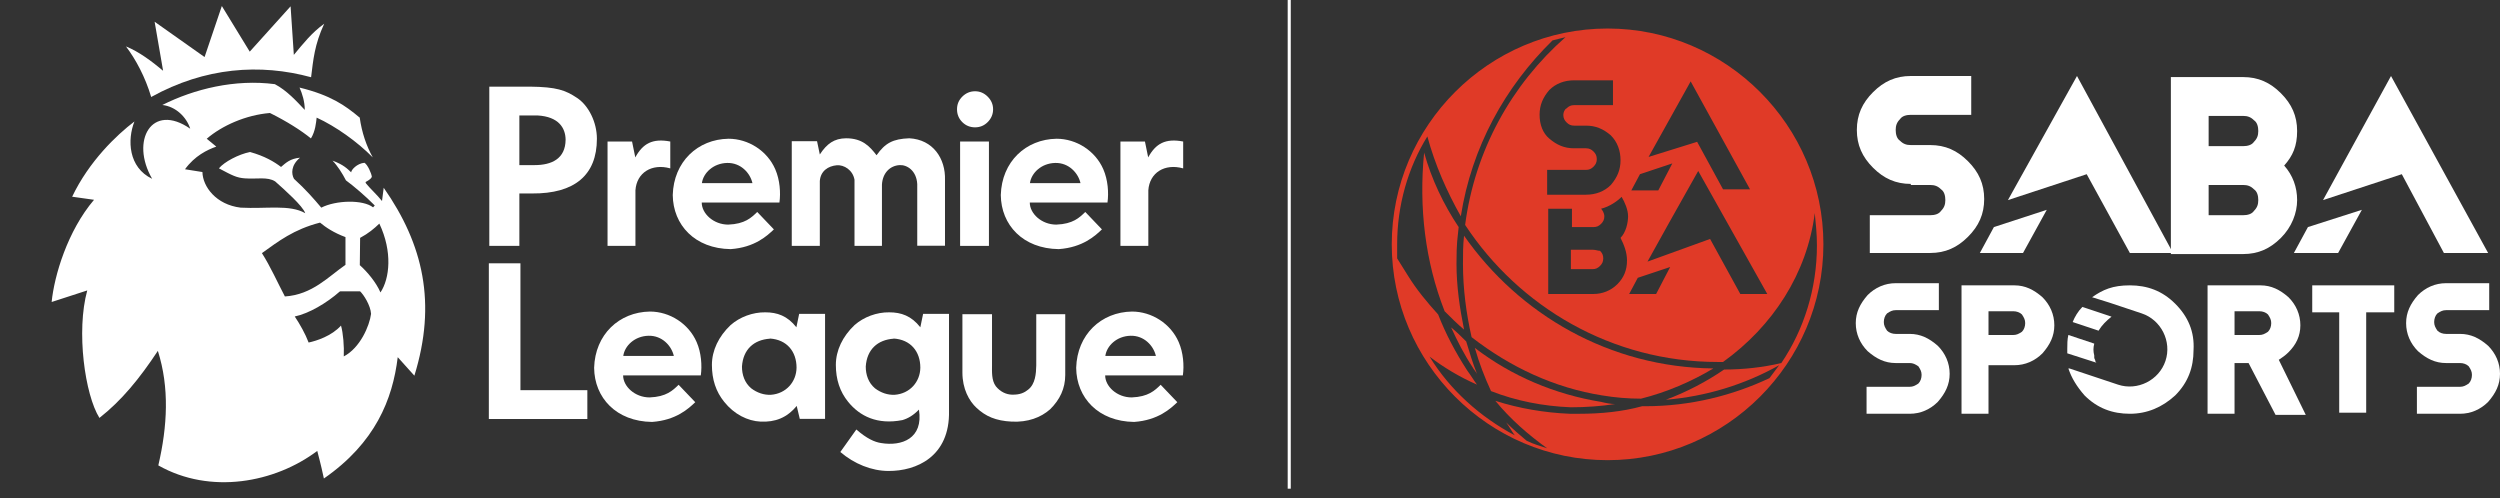 <?xml version="1.0" encoding="UTF-8"?>
<svg id="Layer_2" data-name="Layer 2" xmlns="http://www.w3.org/2000/svg" version="1.1" viewBox="0 0 1621.7 323.2">
  <rect x="0" y="0" width="1621.7" height="323.2" fill="#333333" stroke="none"/>
  <defs>
    <style>
      .cls-1 {
        fill: #e03a27;
      }

      .cls-1, .cls-2, .cls-3 {
        stroke-width: 0px;
      }

      .cls-2 {
        fill-rule: evenodd;
      }

      .cls-2, .cls-3 {
        fill: #fff;
      }
    </style>
  </defs>
  <g id="Layer_1-2" data-name="Layer 1-2">
    <path class="cls-3" d="M1239.5,119.3c-9.8,0-17.5-3.5-24.5-10.5s-10.5-14.7-10.5-24.5,3.5-17.5,10.5-24.5,14.7-10.5,24.5-10.5h39.2v25.2h-39.2c-2.8,0-5.6.7-7,2.8-2.1,2.1-2.8,4.2-2.8,7s.7,5.6,2.8,7c2.1,2.1,4.2,2.8,7,2.8h12.6c9.8,0,17.5,3.5,24.5,10.5s10.5,14.7,10.5,24.5-3.5,17.5-10.5,24.5-14.7,10.5-24.5,10.5h-39.2v-24.5h39.2c2.8,0,5.6-.7,7-2.8,2.1-2.1,2.8-4.2,2.8-7s-.7-5.6-2.8-7c-2.1-2.1-4.2-2.8-7-2.8h-12.6v-.7Z"/>
    <path class="cls-3" d="M1408.2,164.8V50h46.9c9.8,0,17.5,3.5,24.5,10.5s10.5,14.7,10.5,24.5-2.8,16.1-8.4,22.4c5.6,6.3,8.4,14,8.4,22.4s-3.5,17.5-10.5,24.5-14.7,10.5-24.5,10.5h-46.9ZM1432.7,74.5v20.3h22.4c2.8,0,5.6-.7,7-2.8,2.1-2.1,2.8-4.2,2.8-7s-.7-5.6-2.8-7c-2.1-2.1-4.2-2.8-7-2.8h-22.4v-.7ZM1432.7,119.3v20.3h22.4c2.8,0,5.6-.7,7-2.8,2.1-2.1,2.8-4.2,2.8-7s-.7-5.6-2.8-7c-2.1-2.1-4.2-2.8-7-2.8h-22.4v-.7Z"/>
    <polygon class="cls-3" points="1302.5 129.8 1347.3 49.3 1409.6 164.1 1381.6 164.1 1353.6 113 1302.5 129.8"/>
    <polygon class="cls-3" points="1284.3 164.1 1293.4 147.3 1327.7 136.1 1312.3 164.1 1284.3 164.1"/>
    <polygon class="cls-3" points="1506.9 129.8 1551 49.3 1614 164.1 1585.3 164.1 1558 113 1506.9 129.8"/>
    <polygon class="cls-3" points="1488 164.1 1497.1 147.3 1532.1 136.1 1516.7 164.1 1488 164.1"/>
    <path class="cls-3" d="M1229.7,235.5c-7,0-12.6-2.8-18.2-7.7-4.9-4.9-7.7-11.2-7.7-18.2s2.8-12.6,7.7-18.2c4.9-4.9,11.2-7.7,18.2-7.7h28v17.5h-28c-2.1,0-3.5.7-5.6,2.1-1.4,1.4-2.1,3.5-2.1,5.6s.7,3.5,2.1,5.6c1.4,1.4,3.5,2.1,5.6,2.1h9.1c7,0,12.6,2.8,18.2,7.7,4.9,4.9,7.7,11.2,7.7,18.2s-2.8,12.6-7.7,18.2c-4.9,4.9-11.2,7.7-18.2,7.7h-28v-17.5h28c2.1,0,3.5-.7,5.6-2.1,1.4-1.4,2.1-3.5,2.1-5.6s-.7-3.5-2.1-5.6c-2.1-1.4-3.5-2.1-5.6-2.1h-9.1Z"/>
    <path class="cls-3" d="M1289.9,235.5v32.9h-17.5v-83.3h34.3c7,0,12.6,2.8,18.2,7.7,4.9,4.9,7.7,11.2,7.7,18.2s-2.8,12.6-7.7,18.2c-4.9,4.9-11.2,7.7-18.2,7.7h-16.8v-1.4h0ZM1289.9,202.6v14.7h16.1c2.1,0,3.5-.7,5.6-2.1,1.4-1.4,2.1-3.5,2.1-5.6s-.7-3.5-2.1-5.6c-1.4-1.4-3.5-2.1-5.6-2.1h-16.1v.7h0Z"/>
    <path class="cls-3" d="M1449.5,235.5v32.9h-17.5v-83.3h34.3c7,0,12.6,2.8,18.2,7.7,4.9,4.9,7.7,11.2,7.7,18.2s-2.8,12.6-7.7,17.5c-2.1,2.1-4.2,3.5-6.3,4.9l17.5,35.7h-19.6l-17.5-33.6h-9.1ZM1449.5,202.6v14.7h16.1c2.1,0,3.5-.7,5.6-2.1,1.4-1.4,2.1-3.5,2.1-5.6s-.7-3.5-2.1-5.6c-1.4-1.4-3.5-2.1-5.6-2.1h-16.1v.7h0Z"/>
    <path class="cls-3" d="M1534.9,202.6v65.1h-17.5v-65.1h-17.5v-17.5h53.2v17.5h-18.2Z"/>
    <path class="cls-3" d="M1586.7,235.5c-7,0-12.6-2.8-18.2-7.7-4.9-4.9-7.7-11.2-7.7-18.2s2.8-12.6,7.7-18.2c4.9-4.9,11.2-7.7,18.2-7.7h28v17.5h-28c-2.1,0-3.5.7-5.6,2.1-1.4,1.4-2.1,3.5-2.1,5.6s.7,3.5,2.1,5.6c1.4,1.4,3.5,2.1,5.6,2.1h9.1c7,0,12.6,2.8,18.2,7.7,4.9,4.9,7.7,11.2,7.7,18.2s-2.8,12.6-7.7,18.2c-4.9,4.9-11.2,7.7-18.2,7.7h-28v-17.5h28c2.1,0,3.5-.7,5.6-2.1,1.4-1.4,2.1-3.5,2.1-5.6s-.7-3.5-2.1-5.6c-1.4-1.4-3.5-2.1-5.6-2.1h-9.1Z"/>
    <path class="cls-3" d="M1369.7,205.4l-18.9-6.3c-2.8,2.8-4.9,6.3-6.3,9.8l16.8,5.6c2.1-3.5,4.9-6.3,8.4-9.1h0Z"/>
    <path class="cls-3" d="M1359.2,234.1c0-.7-.7-1.4-.7-2.1v-1.4c-.7-2.8-.7-4.9,0-7.7l-16.8-5.6c-.7,2.8-.7,6.3-.7,9.1v2.8l19.6,6.3c-.7,0-1.4-.7-1.4-1.4h0Z"/>
    <path class="cls-3" d="M1411,197c-8.4-8.4-18.2-11.9-29.4-11.9s-17.5,2.8-24.5,7.7l11.2,3.5,21,7c12.6,4.2,19.6,18.2,15.4,30.8s-18.2,19.6-30.8,15.4l-31.5-10.5h-.7c2.1,6.3,5.6,11.9,10.5,17.5,8.4,8.4,18.2,11.9,29.4,11.9s21-4.2,29.4-11.9c8.4-8.4,11.9-18.2,11.9-29.4.7-11.9-3.5-21.7-11.9-30.1h0Z"/>
    <path class="cls-1" d="M1039.3,256.5c8.4,1.4,16.8,2.1,25.2,2.1,16.8-4.2,32.9-11.2,46.9-19.6-67.2-.7-126-35-161.7-86.1-.7,6.3-.7,11.9-.7,18.2,0,16.1,2.1,32.2,5.6,47.6,25.2,19.6,53.9,32.9,84.7,37.8h0Z"/>
    <path class="cls-1" d="M941.3,212.4c4.2,9.1,8.4,17.5,14,25.9.7,1.4,2.1,2.8,2.8,4.2-2.8-7-4.9-14-7-21-3.5-3.5-6.3-6.3-9.8-9.1h0Z"/>
    <path class="cls-1" d="M1047.7,262.1c-2.8,0-6.3-.7-9.1-1.4-30.1-4.9-58.1-16.8-81.9-35,2.8,9.8,6.3,18.9,10.5,28,16.1,6.3,33.6,9.8,51.8,10.5,9.8,0,19.6-.7,28.7-2.1Z"/>
    <path class="cls-1" d="M949.7,213.8c-2.8-14-4.9-28-4.9-42.7s.7-16.1,1.4-23.8c-9.8-14.7-17.5-30.8-22.4-48.3-3.5,35.7.7,70.7,13.3,102.9,4.2,4.2,8.4,8.4,12.6,11.9h0Z"/>
    <path class="cls-1" d="M1033,162h-14v12.6h14c2.1,0,3.5-.7,4.9-2.1,1.4-1.4,2.1-2.8,2.1-4.9s-.7-3.5-2.1-4.9c-1.4,0-2.8-.7-4.9-.7h0Z"/>
    <path class="cls-1" d="M1042.8,18.5c-77,0-140,63-140,140s63,140,140,140,140-63,140-140-63-140-140-140ZM1055.4,169c0,6.3-2.1,11.2-6.3,15.4s-9.8,6.3-15.4,6.3h-29.4v-55.3h15.4v11.9h14c2.1,0,3.5-.7,4.9-2.1,1.4-1.4,2.1-2.8,2.1-4.9s-1.4-4.2-2.1-4.9c5.6-1.4,10.5-4.9,13.3-7.7,2.1,3.5,4.2,8.4,4.2,12.6s-1.4,10.5-4.9,14c2.1,4.2,4.2,9.1,4.2,14.7h0ZM1016.2,79.4c1.4,1.4,2.8,2.1,4.9,2.1h7.7c6.3,0,11.2,2.1,16.1,6.3,4.2,4.2,6.3,9.8,6.3,16.1s-2.1,11.2-6.3,16.1c-4.2,4.2-9.8,6.3-16.1,6.3h-25.2v-16.1h25.2c2.1,0,3.5-.7,4.9-2.1s2.1-2.8,2.1-4.9-.7-3.5-2.1-4.9-2.8-2.1-4.9-2.1h-7.7c-6.3,0-11.2-2.1-16.1-6.3-4.2-3.5-6.3-9.1-6.3-15.4s2.1-11.2,6.3-16.1c4.2-4.2,9.8-6.3,16.1-6.3h25.2v16.1h-25.2c-2.1,0-3.5.7-4.9,2.1-1.4.7-2.1,2.8-2.1,4.2,0,2.1.7,3.5,2.1,4.9h0ZM1069.4,101.8l27.3-49,38.5,70h-17.5l-16.8-30.8-31.5,9.8ZM1084.8,106l-9.1,17.5h-17.5l5.6-10.5,21-7ZM1062.4,180.2l21-7-9.1,17.5h-17.5l5.6-10.5ZM1068.7,169.7l14-25.2,18.9-33.6,44.8,79.8h-17.5l-19.6-35.7-40.6,14.7h0ZM927.3,231.3c9.1,7,19.6,13.3,30.8,18.2-2.1-2.8-4.2-6.3-6.3-9.1-7.7-11.9-14-23.8-18.9-36.4-7-7.7-14-16.1-19.6-25.2-2.1-3.5-4.9-7.7-7-11.2v-9.1c0-25.2,7-49.7,19.6-70,4.9,18.2,12.6,35.7,21.7,51.8,7-44.8,28.7-84,59.5-114.1,2.8-.7,5.6-1.4,8.4-2.1-35,30.8-58.8,73.5-65.1,121.8,35,53.2,95.2,88.9,163.8,88.9h3.5c32.2-23.1,54.6-57.4,59.5-96.6.7,7,1.4,13.3,1.4,21,0,28-8.4,54.6-23.1,76.3-11.9,2.8-24.5,4.2-37.1,4.2-11.2,7.7-24.5,14.7-37.8,19.6,25.9-2.1,51.1-9.8,73.5-22.4-2.1,2.8-4.2,5.6-6.3,8.4-23.8,11.2-51.1,18.2-80.5,18.2h-2.1c-12.6,3.5-26.6,4.9-40.6,4.9h-6.3c-16.8-.7-32.9-3.5-48.3-8.4,9.8,11.9,21,21.7,33.6,30.8-4.2-1.4-9.1-2.8-13.3-4.9-4.2-3.5-9.1-7.7-13.3-11.9,2.1,2.8,3.5,5.6,5.6,8.4-22.4-11.9-42-29.4-55.3-51.1h0Z"/>
    <rect class="cls-3" x="835.3" width="2" height="317"/>
    <g id="g4199">
      <path id="path4138" class="cls-2" d="M98.1,62.9c34.9-19.3,70.7-21.8,103.7-12.8,1.4-11.3,2.2-21.1,8.5-34.7-8.3,6-13.6,12.9-19.7,20.2l-2.1-31.5-26.5,29.4-18.1-29.6-11.2,33.1-32.4-22.9,5.5,31.8c-7.4-6.2-15.7-12.4-24.1-15.8,6.4,8.4,12.6,20.1,16.3,32.6h0v.2Z"/>
      <path id="path4142" class="cls-2" d="M233.2,76.2c-9.2-7.7-18.5-14.4-38.9-19.4,1.8,4,3.4,9.2,3.4,14.5-5.3-5.6-11.6-12.6-19.4-16.7-25.8-3.4-52.3,3.1-73,13.5,8.8,1,15.7,7.9,18.1,15.4-24.9-17.3-39.1,7.7-24.7,32.5-15.5-7.4-16.2-25.3-11.5-37.2-11.6,8.8-29.4,25.8-40.4,48.8l14.2,2c-17.2,20.2-25.8,49.2-27.5,66.3l23.1-7.5c-7.3,26.5-1.5,67.7,7.9,82.7,14.4-11.3,26-25.5,37.9-43.5,7.6,23.9,6.2,48.9.3,74.3,33.7,19.1,75.6,11.3,103.1-9.4,1.2,4.9,2,7.2,4.3,17.9,33.3-23.1,44.6-51.3,47.9-78.7l10.8,12c14.5-46.9,5.9-85-19.9-121.9l-1.1,8.6c-3-3.8-7.9-8.3-10.2-11.2-.4-.4-.3-.7-.5-1.1,1.2-.7,3.5-1.8,4.1-3.4-.2-2.2-2.8-8-4.8-9.1-4.8.4-8.6,4.6-8.6,6.2-2.5-2.3-4.8-4.9-12.1-7.6,3.2,3.3,6.4,8.3,8.7,12.8,4.8,3.5,12.7,10.2,18.7,16.3l-1.1,1.2c-6.5-5.1-24-4.7-33.6.2-4.7-5.6-10.1-11.8-17.7-18.7-1.8-3.2-2-8.8,3.9-13.7-6.5.6-9.2,3.4-12.3,6-4.5-3.4-10.5-7-20.1-9.7-7.5,1.5-16.7,6.4-20.2,10.6,8.8,4.7,11.5,6.1,16.8,6.5,7.8.6,14.7-1.2,19.7,2,6.2,5.5,17.9,15.9,19.5,20.6-10.1-5.8-25.2-2.7-41.9-3.6-15.9-1.9-24.6-13.6-24.8-23.1l-11.3-1.8c6.3-8.7,14.4-12.6,20.3-14.7l-6.2-5.1c9.9-8.5,25.3-15.4,41-16.7,10.9,5.4,20.2,11.3,26.6,16.5,2.9-4.8,3.3-10.1,3.7-13.5,12.4,5.7,26.2,15.5,36.4,25.8-4.1-7.4-7.1-16-8.5-26.1h0v.2ZM184.8,192.3c-4.8-9.1-9.4-19.5-14.9-28.1,10.6-7.6,20.6-15.4,37.7-19.8,3.6,3,8.9,6.6,16.5,9.4v18c-10.8,7.4-21.5,19.4-39.3,20.5h0ZM220.6,189h13c2.2,2,6.8,9.1,7.1,14.6-1,7.8-7.1,22.1-17.7,27.6.3-6.6-.4-15.2-1.8-20-6.1,6.8-15.9,9.9-21,11-2.1-5.6-5.6-11.8-9-16.9,9.1-1.9,20.6-8.6,29.2-16.2h.2ZM246.1,145.1c8.6,18.2,6.7,35.6.7,44.6-2.9-6.7-8.6-13.4-13.4-17.7l.2-17.7c5.4-2.9,9.1-6,12.4-9.2h.1Z"/>
      <path id="path4144" class="cls-3" d="M336.9,125.5v34h-19.5V56.2h26.3c17.4.2,23.1,2.3,30.6,7.3,7.6,5,12.9,15.9,12.9,26.5,0,23.7-14.6,35.7-42,35.5h-8.3ZM336.9,107.1h9.9c10.9,0,20-4,20.1-16.5-.1-7.6-4.5-14.9-18.1-15.7h-11.9v32.1h0Z"/>
      <path id="path4146" class="cls-3" d="M434.7,109.2c-11.9-3.3-21.7,2.8-22.5,14.2v36.1h-18.1v-67.7h15.9l2.1,10.3c4.9-9,11.2-12.5,22.7-10.3v17.4h-.1Z"/>
      <path id="path4148" class="cls-3" d="M505.4,131.4h-50.2c0,7.1,7.6,14.3,17.2,14.3,10.8-.4,15-4.5,18.8-8.2l10.8,11.3c-4.3,4.1-12.4,11.7-28,12.8-23.3-.3-37.4-15.7-37.6-35.1.6-21.6,16.2-36.2,36.2-36.5,12.8,0,25.1,7.8,30.3,19.8,3,6.9,3.6,15.2,2.7,21.6h-.2ZM455.2,118.8h32.9c-1.5-6.6-7.6-13.3-16.4-13.1-9,.2-15.5,6.5-16.4,13.1h-.1Z"/>
      <path id="path4150" class="cls-3" d="M595,159.5v-40.1c-.5-8.8-6.7-12.6-11.5-12.3-6.2.4-11,5.1-11.4,12.7v39.7h-17.8v-42.9c-1.1-6.3-6.8-9.8-11.5-9.4-5.6.5-10.5,3.7-11,10.2v42.1h-18.2v-67.9h16.4l1.8,8.6c4.6-7,9.3-10.4,17-10.5,10.7,0,15.4,5.3,19.8,11,5.6-7.9,10.6-10.6,21.2-11,15.5.8,23.6,13.2,23.2,27v42.7h-18Z"/>
      <path id="path4152" class="cls-3" d="M622.8,91.8h18.7v67.7h-18.7v-67.7Z"/>
      <path id="path4153" class="cls-3" d="M317.1,170.8h20.5v82.3h43.4v18.7h-63.9v-101h0Z"/>
      <path id="path4157" class="cls-3" d="M518.8,271.7l-2-8.4c-6.4,7.8-14,10.6-23.4,10.2-8.5-.4-17.2-4.8-23.6-12.8-5.4-6.6-8-14.6-8-24s4.4-18.5,12.1-25.8c6-5.3,14.4-8.4,22.5-8.3,7.8,0,14.4,2.3,20.2,9.7l1.8-8.7h16.8v68.1h-16.4,0ZM499.4,219.7c-10.4.7-17.4,7-18.1,18.1,0,5.3,1.7,10.5,6,14.1,3.8,2.9,8.3,4.4,12.7,4.2,9.9-.7,16.6-8.4,16.7-17.6,0-10.5-6.3-18.2-17.3-18.9h0Z"/>
      <path id="path4161" class="cls-3" d="M624.3,203.8h19.2v32.8c0,4.5-.4,10.1,2.5,14,3,3.7,6.9,5.3,10.3,5.4,5.4.2,8.4-1.4,10.7-3.3,4.6-3.6,5.1-10.4,5.2-15.6v-33.3h18.8v39.5c0,8.7-3.5,16-9.8,22.2-6.1,5.4-14.5,8.5-24.9,8s-17-3.5-22.8-8.9c-4.9-4.5-9.2-12.4-9.2-22.9v-37.9h0Z"/>
      <path id="path4145" class="cls-3" d="M632.5,59.2c3.2,0,5.9,1.2,8.2,3.5s3.5,5,3.5,8.2-1.2,6-3.5,8.3-5,3.4-8.2,3.4-6-1.1-8.3-3.4-3.4-5.1-3.4-8.3,1.1-5.9,3.4-8.2c2.3-2.3,5.1-3.5,8.3-3.5Z"/>
      <path id="path4147" class="cls-3" d="M767.4,109.2c-11.9-3.3-21.7,2.8-22.5,14.2v36.1h-18.1v-67.7h15.9l2.1,10.3c4.9-9,11.2-12.5,22.7-10.3v17.4h-.1Z"/>
      <path id="path4149" class="cls-3" d="M718.2,131.4h-50.2c0,7.1,7.6,14.3,17.2,14.3,10.8-.4,15-4.5,18.8-8.2l10.8,11.3c-4.3,4.1-12.4,11.7-28,12.8-23.3-.3-37.4-15.7-37.6-35.1.6-21.6,16.2-36.2,36.2-36.5,12.8,0,25.1,7.8,30.3,19.8,3,6.9,3.6,15.2,2.7,21.6h-.2ZM668,118.8h32.9c-1.5-6.6-7.6-13.3-16.4-13.1-9,.2-15.5,6.5-16.4,13.1h0Z"/>
      <path id="path4180" class="cls-3" d="M555.5,278.6c6.7,5.9,11.9,8.2,16.1,8.8,13.2,2.2,27.5-2.8,24.5-21.7-3.6,3.7-7,5.7-10.7,6.8-16.4,3.2-27.7-2.6-35.2-11.8-5.4-6.6-8-14.6-8-24s4.4-18.5,12.1-25.8c6-5.3,14.4-8.4,22.5-8.3,7.8,0,14.4,2.3,20.2,9.7l1.8-8.7h16.8v62.8c.7,30-21.4,39.2-39.2,39.1-11,0-22.3-4.6-31.3-12.3l10.4-14.6h0ZM579.7,219.7c-10.4.7-17.4,7-18.1,18.1,0,5.3,1.7,10.5,6,14.1,3.8,2.9,8.3,4.4,12.7,4.2,9.9-.7,16.6-8.4,16.7-17.6,0-10.5-6.3-18.2-17.3-18.9h0Z"/>
      <path id="path4149-6" class="cls-3" d="M767.1,243.5h-50.2c0,7.1,7.6,14.3,17.2,14.3,10.8-.4,15-4.5,18.8-8.2l10.8,11.3c-4.3,4.1-12.4,11.7-28,12.8-23.3-.3-37.4-15.7-37.6-35.1.6-21.6,16.2-36.2,36.2-36.5,12.8,0,25.1,7.8,30.3,19.8,3,6.9,3.6,15.2,2.7,21.6h-.2ZM716.9,230.9h32.9c-1.5-6.6-7.6-13.3-16.4-13.1-9,.2-15.5,6.5-16.4,13.1h0Z"/>
      <path id="path4197" class="cls-3" d="M454.4,243.5h-50.2c0,7.1,7.6,14.3,17.2,14.3,10.8-.4,15-4.5,18.8-8.2l10.8,11.3c-4.3,4.1-12.4,11.7-28,12.8-23.3-.3-37.4-15.7-37.6-35.1.6-21.6,16.2-36.2,36.2-36.5,12.8,0,25.1,7.8,30.3,19.8,3,6.9,3.6,15.2,2.7,21.6h-.2ZM404.2,230.9h32.9c-1.5-6.6-7.6-13.3-16.4-13.1-9,.2-15.5,6.5-16.4,13.1h-.1Z"/>
    </g>
  </g>
</svg>